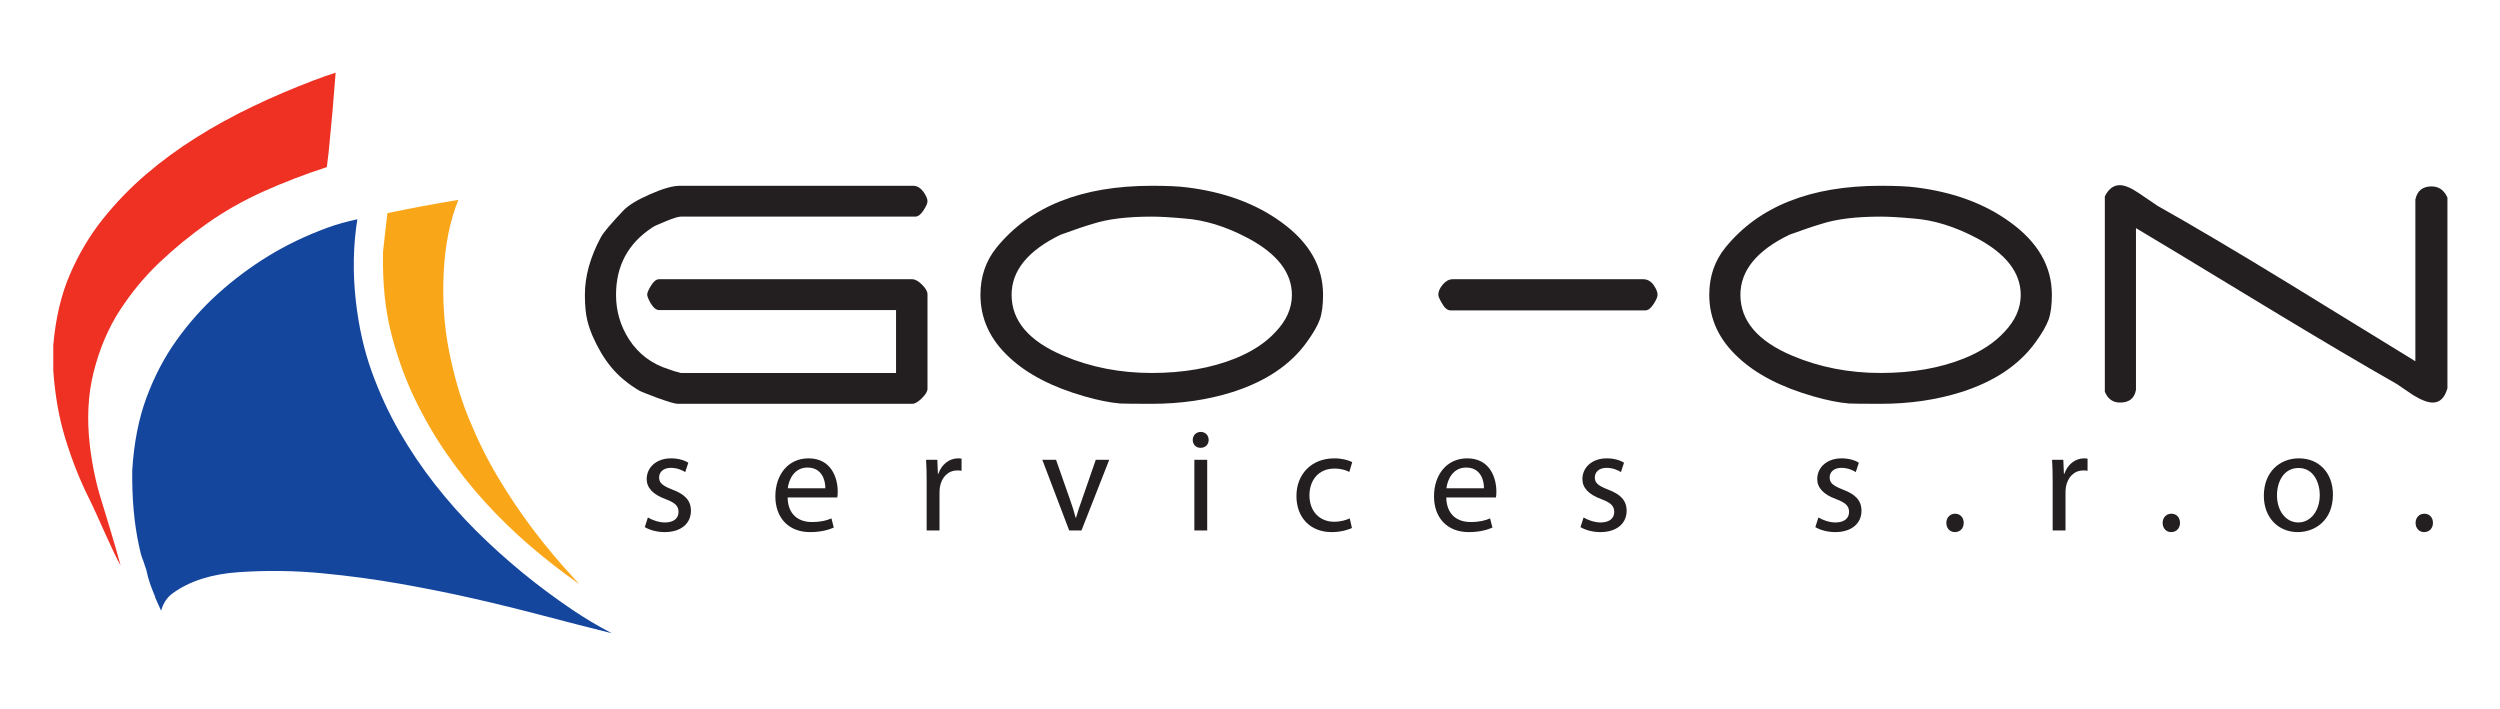 <?xml version="1.0" encoding="UTF-8" standalone="no"?>
<!DOCTYPE svg PUBLIC "-//W3C//DTD SVG 1.1//EN" "http://www.w3.org/Graphics/SVG/1.1/DTD/svg11.dtd">
<svg width="100%" height="100%" viewBox="0 0 2645 750" version="1.1" xmlns="http://www.w3.org/2000/svg" xmlns:xlink="http://www.w3.org/1999/xlink" xml:space="preserve" xmlns:serif="http://www.serif.com/" style="fill-rule:evenodd;clip-rule:evenodd;stroke-linejoin:round;stroke-miterlimit:2;">
    <g id="Vrstva-1" serif:id="Vrstva 1" transform="matrix(4.167,0,0,4.167,-412,-785)">
        <g transform="matrix(1,0,0,1,334.363,239.351)">
            <path d="M0,47.765C0,48.398 -0.475,49.189 -1.423,50.138C-2.373,51.087 -3.19,51.561 -3.875,51.561L-63.423,51.561C-64.108,51.561 -65.901,51.034 -68.801,49.979C-71.279,49.03 -72.675,48.477 -72.992,48.319C-74.468,47.476 -75.866,46.501 -77.183,45.393C-79.345,43.601 -81.244,41.334 -82.876,38.592C-84.617,35.587 -85.777,32.872 -86.356,30.446C-86.779,28.761 -86.989,26.572 -86.989,23.884C-86.989,19.139 -85.618,14.236 -82.876,9.174C-82.192,7.962 -80.294,5.721 -77.183,2.452C-75.918,1.135 -73.664,-0.237 -70.421,-1.66C-67.179,-3.083 -64.662,-3.796 -62.87,-3.796L-3.638,-3.796C-2.637,-3.796 -1.74,-3.246 -0.949,-2.151C-0.316,-1.212 0,-0.454 0,0.119C0,0.641 -0.343,1.426 -1.028,2.468C-1.714,3.512 -2.4,4.034 -3.084,4.034L-62.632,4.034C-63.318,4.034 -64.662,4.458 -66.665,5.304C-68.405,5.993 -69.486,6.496 -69.908,6.812C-76.024,10.836 -79.081,16.526 -79.081,23.884C-79.081,28.013 -77.974,31.797 -75.759,35.238C-73.335,38.943 -69.987,41.458 -65.716,42.779C-64.925,43.097 -63.897,43.415 -62.632,43.732L-7.987,43.732L-7.987,27.758L-68.168,27.758C-68.907,27.758 -69.644,27.131 -70.382,25.879C-70.91,24.888 -71.172,24.21 -71.172,23.843C-71.172,23.374 -70.844,22.604 -70.185,21.534C-69.526,20.464 -68.854,19.93 -68.168,19.93L-3.875,19.93C-3.137,19.93 -2.307,20.391 -1.384,21.313C-0.462,22.236 0,23.041 0,23.724L0,47.765Z" style="fill:rgb(35,31,32);fill-rule:nonzero;"/>
        </g>
        <g transform="matrix(1,0,0,1,426.887,263.194)">
            <path d="M0,0.081C0,-5.571 -3.717,-10.379 -11.15,-14.342C-16.738,-17.3 -22.116,-18.962 -27.282,-19.334C-30.762,-19.65 -33.53,-19.808 -35.585,-19.808C-41.807,-19.808 -46.79,-19.199 -50.532,-17.982C-52.537,-17.399 -55.277,-16.474 -58.756,-15.203C-67.034,-11.179 -71.172,-6.098 -71.172,0.041C-71.172,6.657 -66.771,11.82 -57.965,15.523C-51.06,18.435 -43.6,19.89 -35.585,19.89C-27.573,19.89 -20.481,18.65 -14.313,16.166C-10.042,14.424 -6.669,12.204 -4.191,9.51C-1.397,6.604 0,3.461 0,0.081M7.909,0.041C7.909,2.677 7.632,4.773 7.078,6.328C6.524,7.883 5.404,9.821 3.717,12.141C-0.395,17.834 -6.642,22.025 -15.024,24.714C-21.351,26.717 -28.206,27.719 -35.585,27.719C-39.962,27.719 -42.624,27.692 -43.573,27.64C-46.157,27.428 -49.188,26.822 -52.667,25.821C-60.787,23.501 -67.113,20.233 -71.646,16.016C-76.603,11.481 -79.081,6.157 -79.081,0.041C-79.081,-4.598 -77.709,-8.605 -74.968,-11.98C-66.48,-22.418 -53.353,-27.638 -35.585,-27.638C-31.685,-27.638 -28.733,-27.506 -26.729,-27.242C-17.239,-26.081 -9.251,-23.156 -2.768,-18.464C4.351,-13.35 7.909,-7.182 7.909,0.041" style="fill:rgb(35,31,32);fill-rule:nonzero;"/>
        </g>
        <g transform="matrix(1,0,0,1,519.729,263.234)">
            <path d="M0,0.001C0,0.528 -0.344,1.318 -1.029,2.373C-1.715,3.428 -2.4,3.954 -3.086,3.954L-52.59,3.954C-53.381,3.954 -54.121,3.322 -54.805,2.056C-55.385,1.056 -55.674,0.369 -55.674,0.001C-55.674,-0.842 -55.292,-1.712 -54.528,-2.609C-53.764,-3.504 -52.934,-3.953 -52.037,-3.953L-3.639,-3.953C-2.531,-3.953 -1.609,-3.4 -0.871,-2.293C-0.291,-1.396 0,-0.632 0,0.001" style="fill:rgb(35,31,32);fill-rule:nonzero;"/>
        </g>
        <g transform="matrix(1,0,0,1,611.935,263.194)">
            <path d="M0,0.081C0,-5.571 -3.717,-10.379 -11.15,-14.342C-16.74,-17.3 -22.117,-18.962 -27.283,-19.334C-30.764,-19.65 -33.531,-19.808 -35.588,-19.808C-41.809,-19.808 -46.791,-19.199 -50.533,-17.982C-52.537,-17.399 -55.277,-16.474 -58.758,-15.203C-67.035,-11.179 -71.174,-6.098 -71.174,0.041C-71.174,6.657 -66.771,11.82 -57.967,15.523C-51.061,18.435 -43.602,19.89 -35.588,19.89C-27.574,19.89 -20.482,18.65 -14.314,16.166C-10.043,14.424 -6.67,12.204 -4.191,9.51C-1.396,6.604 0,3.461 0,0.081M7.908,0.041C7.908,2.677 7.631,4.773 7.078,6.328C6.523,7.883 5.402,9.821 3.717,12.141C-0.395,17.834 -6.643,22.025 -15.025,24.714C-21.354,26.717 -28.207,27.719 -35.588,27.719C-39.963,27.719 -42.625,27.692 -43.574,27.64C-46.156,27.428 -49.188,26.822 -52.668,25.821C-60.789,23.501 -67.113,20.233 -71.646,16.016C-76.604,11.481 -79.082,6.157 -79.082,0.041C-79.082,-4.598 -77.711,-8.605 -74.969,-11.98C-66.48,-22.418 -53.354,-27.638 -35.588,-27.638C-31.686,-27.638 -28.734,-27.506 -26.73,-27.242C-17.24,-26.081 -9.252,-23.156 -2.77,-18.464C4.35,-13.35 7.908,-7.182 7.908,0.041" style="fill:rgb(35,31,32);fill-rule:nonzero;"/>
        </g>
        <g transform="matrix(1,0,0,1,720.277,239.031)">
            <path d="M0,47.933C-0.688,50.354 -1.926,51.565 -3.719,51.565C-4.984,51.565 -6.643,50.934 -8.699,49.674C-10.072,48.728 -11.467,47.785 -12.893,46.837C-21.486,41.952 -32.508,35.438 -45.953,27.295C-64.719,15.903 -75.762,9.231 -79.082,7.278L-79.082,48.323C-79.451,50.484 -80.797,51.565 -83.115,51.565C-84.961,51.565 -86.252,50.642 -86.99,48.797L-86.99,-0.786C-86.043,-2.684 -84.779,-3.632 -83.197,-3.632C-81.932,-3.632 -80.299,-2.946 -78.297,-1.572C-76.77,-0.514 -75.217,0.543 -73.635,1.599C-64.725,6.611 -53.756,13.098 -40.73,21.061C-29.871,27.76 -19.008,34.431 -8.146,41.076L-8.146,0.008C-7.672,-2.208 -6.303,-3.317 -4.035,-3.317C-2.189,-3.317 -0.844,-2.369 0,-0.474L0,47.933Z" style="fill:rgb(35,31,32);fill-rule:nonzero;"/>
        </g>
        <g transform="matrix(1,0,0,1,263.363,308.466)">
            <path d="M0,11.313C1.001,11.905 2.707,12.573 4.339,12.573C6.675,12.573 7.788,11.424 7.788,9.903C7.788,8.344 6.86,7.53 4.487,6.641C1.224,5.454 -0.296,3.709 -0.296,1.559C-0.296,-1.333 2.077,-3.707 5.896,-3.707C7.713,-3.707 9.308,-3.224 10.272,-2.595L9.493,-0.222C8.789,-0.666 7.491,-1.296 5.823,-1.296C3.894,-1.296 2.856,-0.183 2.856,1.151C2.856,2.635 3.894,3.301 6.23,4.229C9.308,5.379 10.939,6.936 10.939,9.606C10.939,12.795 8.456,15.02 4.265,15.02C2.299,15.02 0.482,14.501 -0.778,13.76L0,11.313Z" style="fill:rgb(35,31,32);fill-rule:nonzero;"/>
        </g>
        <g transform="matrix(1,0,0,1,308.417,315.882)">
            <path d="M0,-3.519C0.037,-5.56 -0.853,-8.787 -4.524,-8.787C-7.862,-8.787 -9.271,-5.783 -9.531,-3.519L0,-3.519ZM-9.567,-1.185C-9.494,3.229 -6.712,5.045 -3.412,5.045C-1.076,5.045 0.37,4.639 1.557,4.12L2.15,6.454C1.001,6.973 -1.001,7.604 -3.857,7.604C-9.383,7.604 -12.683,3.932 -12.683,-1.482C-12.683,-6.896 -9.494,-11.123 -4.265,-11.123C1.631,-11.123 3.152,-6.005 3.152,-2.705C3.152,-2.037 3.115,-1.554 3.041,-1.185L-9.567,-1.185Z" style="fill:rgb(35,31,32);fill-rule:nonzero;"/>
        </g>
        <g transform="matrix(1,0,0,1,334.15,317.107)">
            <path d="M0,-6.377C0,-8.492 -0.038,-10.307 -0.148,-11.977L2.707,-11.977L2.855,-8.416L2.967,-8.416C3.782,-10.826 5.785,-12.348 7.973,-12.348C8.307,-12.348 8.566,-12.311 8.863,-12.273L8.863,-9.195C8.529,-9.27 8.195,-9.27 7.75,-9.27C5.451,-9.27 3.82,-7.565 3.375,-5.115C3.3,-4.672 3.264,-4.115 3.264,-3.596L3.264,5.971L0,5.971L0,-6.377Z" style="fill:rgb(35,31,32);fill-rule:nonzero;"/>
        </g>
        <g transform="matrix(1,0,0,1,367.003,323.078)">
            <path d="M0,-17.947L3.523,-7.898C4.117,-6.228 4.599,-4.746 4.97,-3.263L5.08,-3.263C5.488,-4.746 6.007,-6.228 6.601,-7.898L10.086,-17.947L13.499,-17.947L6.453,0L3.338,0L-3.486,-17.947L0,-17.947Z" style="fill:rgb(35,31,32);fill-rule:nonzero;"/>
        </g>
        <g transform="matrix(1,0,0,1,0,25.846)">
            <path d="M402.118,279.285L405.382,279.285L405.382,297.232L402.118,297.232L402.118,279.285ZM405.752,274.242C405.752,275.353 404.974,276.244 403.676,276.244C402.489,276.244 401.71,275.353 401.71,274.242C401.71,273.128 402.526,272.202 403.75,272.202C404.937,272.202 405.752,273.092 405.752,274.242" style="fill:rgb(35,31,32);fill-rule:nonzero;"/>
        </g>
        <g transform="matrix(1,0,0,1,442.129,305.798)">
            <path d="M0,16.649C-0.852,17.057 -2.744,17.688 -5.154,17.688C-10.568,17.688 -14.092,14.016 -14.092,8.53C-14.092,3.004 -10.309,-1.039 -4.449,-1.039C-2.521,-1.039 -0.814,-0.556 0.075,-0.076L-0.667,2.411C-1.445,2.003 -2.67,1.557 -4.449,1.557C-8.566,1.557 -10.791,4.635 -10.791,8.344C-10.791,12.497 -8.121,15.055 -4.562,15.055C-2.706,15.055 -1.482,14.612 -0.556,14.204L0,16.649Z" style="fill:rgb(35,31,32);fill-rule:nonzero;"/>
        </g>
        <g transform="matrix(1,0,0,1,475.65,315.882)">
            <path d="M0,-3.519C0.037,-5.56 -0.854,-8.787 -4.523,-8.787C-7.861,-8.787 -9.27,-5.783 -9.529,-3.519L0,-3.519ZM-9.568,-1.185C-9.493,3.229 -6.712,5.045 -3.412,5.045C-1.075,5.045 0.371,4.639 1.558,4.12L2.15,6.454C1,6.973 -1.002,7.604 -3.855,7.604C-9.382,7.604 -12.682,3.932 -12.682,-1.482C-12.682,-6.896 -9.493,-11.123 -4.264,-11.123C1.631,-11.123 3.152,-6.005 3.152,-2.705C3.152,-2.037 3.114,-1.554 3.041,-1.185L-9.568,-1.185Z" style="fill:rgb(35,31,32);fill-rule:nonzero;"/>
        </g>
        <g transform="matrix(1,0,0,1,500.938,308.466)">
            <path d="M0,11.313C1.002,11.905 2.708,12.573 4.339,12.573C6.675,12.573 7.788,11.424 7.788,9.903C7.788,8.344 6.86,7.53 4.487,6.641C1.224,5.454 -0.296,3.709 -0.296,1.559C-0.296,-1.333 2.077,-3.707 5.897,-3.707C7.714,-3.707 9.308,-3.224 10.272,-2.595L9.493,-0.222C8.788,-0.666 7.491,-1.296 5.821,-1.296C3.894,-1.296 2.856,-0.183 2.856,1.151C2.856,2.635 3.894,3.301 6.229,4.229C9.308,5.379 10.938,6.936 10.938,9.606C10.938,12.795 8.454,15.02 4.265,15.02C2.3,15.02 0.482,14.501 -0.778,13.76L0,11.313Z" style="fill:rgb(35,31,32);fill-rule:nonzero;"/>
        </g>
        <g transform="matrix(1,0,0,1,560.562,308.466)">
            <path d="M0,11.313C1.002,11.905 2.709,12.573 4.34,12.573C6.676,12.573 7.787,11.424 7.787,9.903C7.787,8.344 6.861,7.53 4.488,6.641C1.225,5.454 -0.295,3.709 -0.295,1.559C-0.295,-1.333 2.078,-3.707 5.896,-3.707C7.715,-3.707 9.309,-3.224 10.273,-2.595L9.494,-0.222C8.789,-0.666 7.492,-1.296 5.822,-1.296C3.895,-1.296 2.857,-0.183 2.857,1.151C2.857,2.635 3.895,3.301 6.23,4.229C9.309,5.379 10.939,6.936 10.939,9.606C10.939,12.795 8.455,15.02 4.266,15.02C2.301,15.02 0.482,14.501 -0.777,13.76L0,11.313Z" style="fill:rgb(35,31,32);fill-rule:nonzero;"/>
        </g>
        <g transform="matrix(0,1,1,0,595.253,318.944)">
            <path d="M2.206,-2.206C0.87,-2.206 -0.13,-1.278 -0.13,0.019C-0.13,1.315 0.835,2.206 2.206,2.206C3.54,2.206 4.542,1.315 4.542,-0.056C4.542,-1.317 3.54,-2.206 2.206,-2.206" style="fill:rgb(35,31,32);fill-rule:nonzero;"/>
        </g>
        <g transform="matrix(1,0,0,1,620.043,317.107)">
            <path d="M0,-6.377C0,-8.492 -0.039,-10.307 -0.15,-11.977L2.705,-11.977L2.854,-8.416L2.965,-8.416C3.781,-10.826 5.783,-12.348 7.971,-12.348C8.307,-12.348 8.566,-12.311 8.861,-12.273L8.861,-9.195C8.527,-9.27 8.195,-9.27 7.748,-9.27C5.449,-9.27 3.818,-7.565 3.373,-5.115C3.299,-4.672 3.262,-4.115 3.262,-3.596L3.262,5.971L0,5.971L0,-6.377Z" style="fill:rgb(35,31,32);fill-rule:nonzero;"/>
        </g>
        <g transform="matrix(0,1,1,0,650.169,318.944)">
            <path d="M2.206,-2.206C0.87,-2.206 -0.13,-1.278 -0.13,0.019C-0.13,1.315 0.835,2.206 2.206,2.206C3.54,2.206 4.542,1.315 4.542,-0.056C4.542,-1.317 3.54,-2.206 2.206,-2.206" style="fill:rgb(35,31,32);fill-rule:nonzero;"/>
        </g>
        <g transform="matrix(1,0,0,1,676.998,314.103)">
            <path d="M0,0.039C0,3.969 2.225,6.935 5.414,6.935C8.529,6.935 10.863,4.006 10.863,-0.035C10.863,-3.076 9.344,-6.897 5.488,-6.897C1.668,-6.897 0,-3.336 0,0.039M14.203,-0.147C14.203,6.49 9.566,9.383 5.266,9.383C0.443,9.383 -3.338,5.822 -3.338,0.15C-3.338,-5.82 0.631,-9.344 5.563,-9.344C10.717,-9.344 14.203,-5.6 14.203,-0.147" style="fill:rgb(35,31,32);fill-rule:nonzero;"/>
        </g>
        <g transform="matrix(0,1,1,0,714.394,318.944)">
            <path d="M2.206,-2.206C0.87,-2.206 -0.13,-1.278 -0.13,0.019C-0.13,1.315 0.835,2.206 2.206,2.206C3.54,2.206 4.542,1.315 4.542,-0.056C4.542,-1.317 3.54,-2.206 2.206,-2.206" style="fill:rgb(35,31,32);fill-rule:nonzero;"/>
        </g>
        <g>
            <g transform="matrix(1,0,0,1,138.21,253.279)">
                <path d="M0,86.666C0.011,86.687 0.039,86.693 0.08,86.693C-0.94,84.197 -1.604,82.621 -2.21,79.721C-2.245,79.566 -2.835,78.008 -2.835,77.846C-3.585,75.971 -3.633,75.566 -3.989,73.947C-5.262,68.207 -5.852,61.73 -5.76,54.516C-5.333,47.525 -4.117,41.347 -2.113,35.968C-0.09,30.546 2.475,25.682 5.579,21.357C8.67,17.047 12.166,13.137 16.058,9.623C19.959,6.103 24.205,2.933 28.792,0.112C33.39,-2.706 38.423,-5.114 43.895,-7.114C46.217,-7.963 48.718,-8.667 51.393,-9.223C50.33,-2.548 50.201,4.363 51.009,11.511C51.753,18.113 53.109,24.126 55.077,29.554C57.058,35.007 59.409,40.087 62.128,44.795C64.842,49.484 67.822,53.906 71.075,58.055C74.333,62.217 77.818,66.15 81.53,69.853C85.244,73.549 89.139,77.076 93.214,80.418C97.282,83.758 101.535,86.926 105.975,89.922C109.148,92.068 112.49,94.057 116.001,95.889C110.296,94.467 104.49,92.977 98.575,91.414C92.662,89.855 86.702,88.391 80.697,87.025C74.611,85.648 68.409,84.408 62.084,83.297C55.795,82.191 49.292,81.311 42.568,80.668C35.542,79.988 28.462,79.887 21.326,80.377C14.388,80.842 8.78,82.635 4.496,85.75C3.071,86.781 2.097,88.254 1.569,90.174" style="fill:rgb(20,70,158);"/>
            </g>
        </g>
        <g>
            <g transform="matrix(1,0,0,1,197.23,333.327)">
                <path d="M0,-90.825C5.845,-92.059 11.807,-93.169 17.892,-94.17C17.932,-94.175 17.974,-94.179 18.014,-94.179C15.879,-88.902 14.638,-82.731 14.292,-75.662C13.96,-68.786 14.407,-62.195 15.642,-55.881C16.87,-49.623 18.546,-43.892 20.675,-38.685C22.849,-33.367 25.313,-28.396 28.067,-23.773C30.852,-19.103 33.838,-14.663 37.033,-10.441C40.225,-6.218 43.601,-2.187 47.163,1.663C47.681,2.223 48.195,2.786 48.704,3.354C44.347,0.298 40.178,-2.952 36.192,-6.378C32.209,-9.806 28.449,-13.454 24.913,-17.335C21.376,-21.21 18.085,-25.343 15.045,-29.738C12.022,-34.107 9.302,-38.805 6.889,-43.828C4.488,-48.82 2.519,-54.289 0.987,-60.229C-0.52,-66.073 -1.223,-72.749 -1.118,-80.265C-1.115,-80.471 -1.115,-80.678 -1.118,-80.886C-0.771,-84.184 -0.398,-87.455 -0.006,-90.698C-0.001,-90.74 0,-90.783 0,-90.825" style="fill:rgb(250,166,25);"/>
            </g>
        </g>
        <g>
            <g transform="matrix(1,0,0,1,178.599,330.066)">
                <path d="M0,-121.302C-5.388,-119.262 -10.593,-117.034 -15.612,-114.625C-20.613,-112.229 -25.392,-109.603 -29.943,-106.742C-34.5,-103.884 -38.775,-100.742 -42.771,-97.31C-46.75,-93.891 -50.382,-90.118 -53.669,-85.997C-56.96,-81.863 -59.725,-77.21 -61.962,-72.038C-64.203,-66.864 -65.616,-60.861 -66.197,-54.028L-66.197,-47.57C-65.755,-41.343 -64.764,-35.698 -63.229,-30.625C-61.491,-24.894 -59.382,-19.582 -56.903,-14.691C-55.272,-11.461 -50.896,-1.109 -49.099,1.934C-50.11,-2.054 -53.849,-14.191 -53.849,-14.191L-53.847,-14.187C-55.264,-18.592 -56.286,-23.345 -56.9,-28.459C-57.709,-35.256 -57.388,-41.539 -55.93,-47.3C-54.438,-53.181 -52.229,-58.376 -49.302,-62.893C-46.396,-67.372 -43.048,-71.42 -39.249,-75.031C-35.441,-78.643 -31.367,-81.98 -27.022,-85.035C-22.662,-88.099 -17.92,-90.784 -12.791,-93.089C-7.688,-95.38 -2.34,-97.438 3.254,-99.254C3.429,-100.487 3.58,-101.734 3.71,-102.989C4.406,-109.852 4.998,-116.597 5.492,-123.236C3.616,-122.625 1.786,-121.978 0,-121.302" style="fill:rgb(238,49,35);"/>
            </g>
        </g>
    </g>
</svg>
